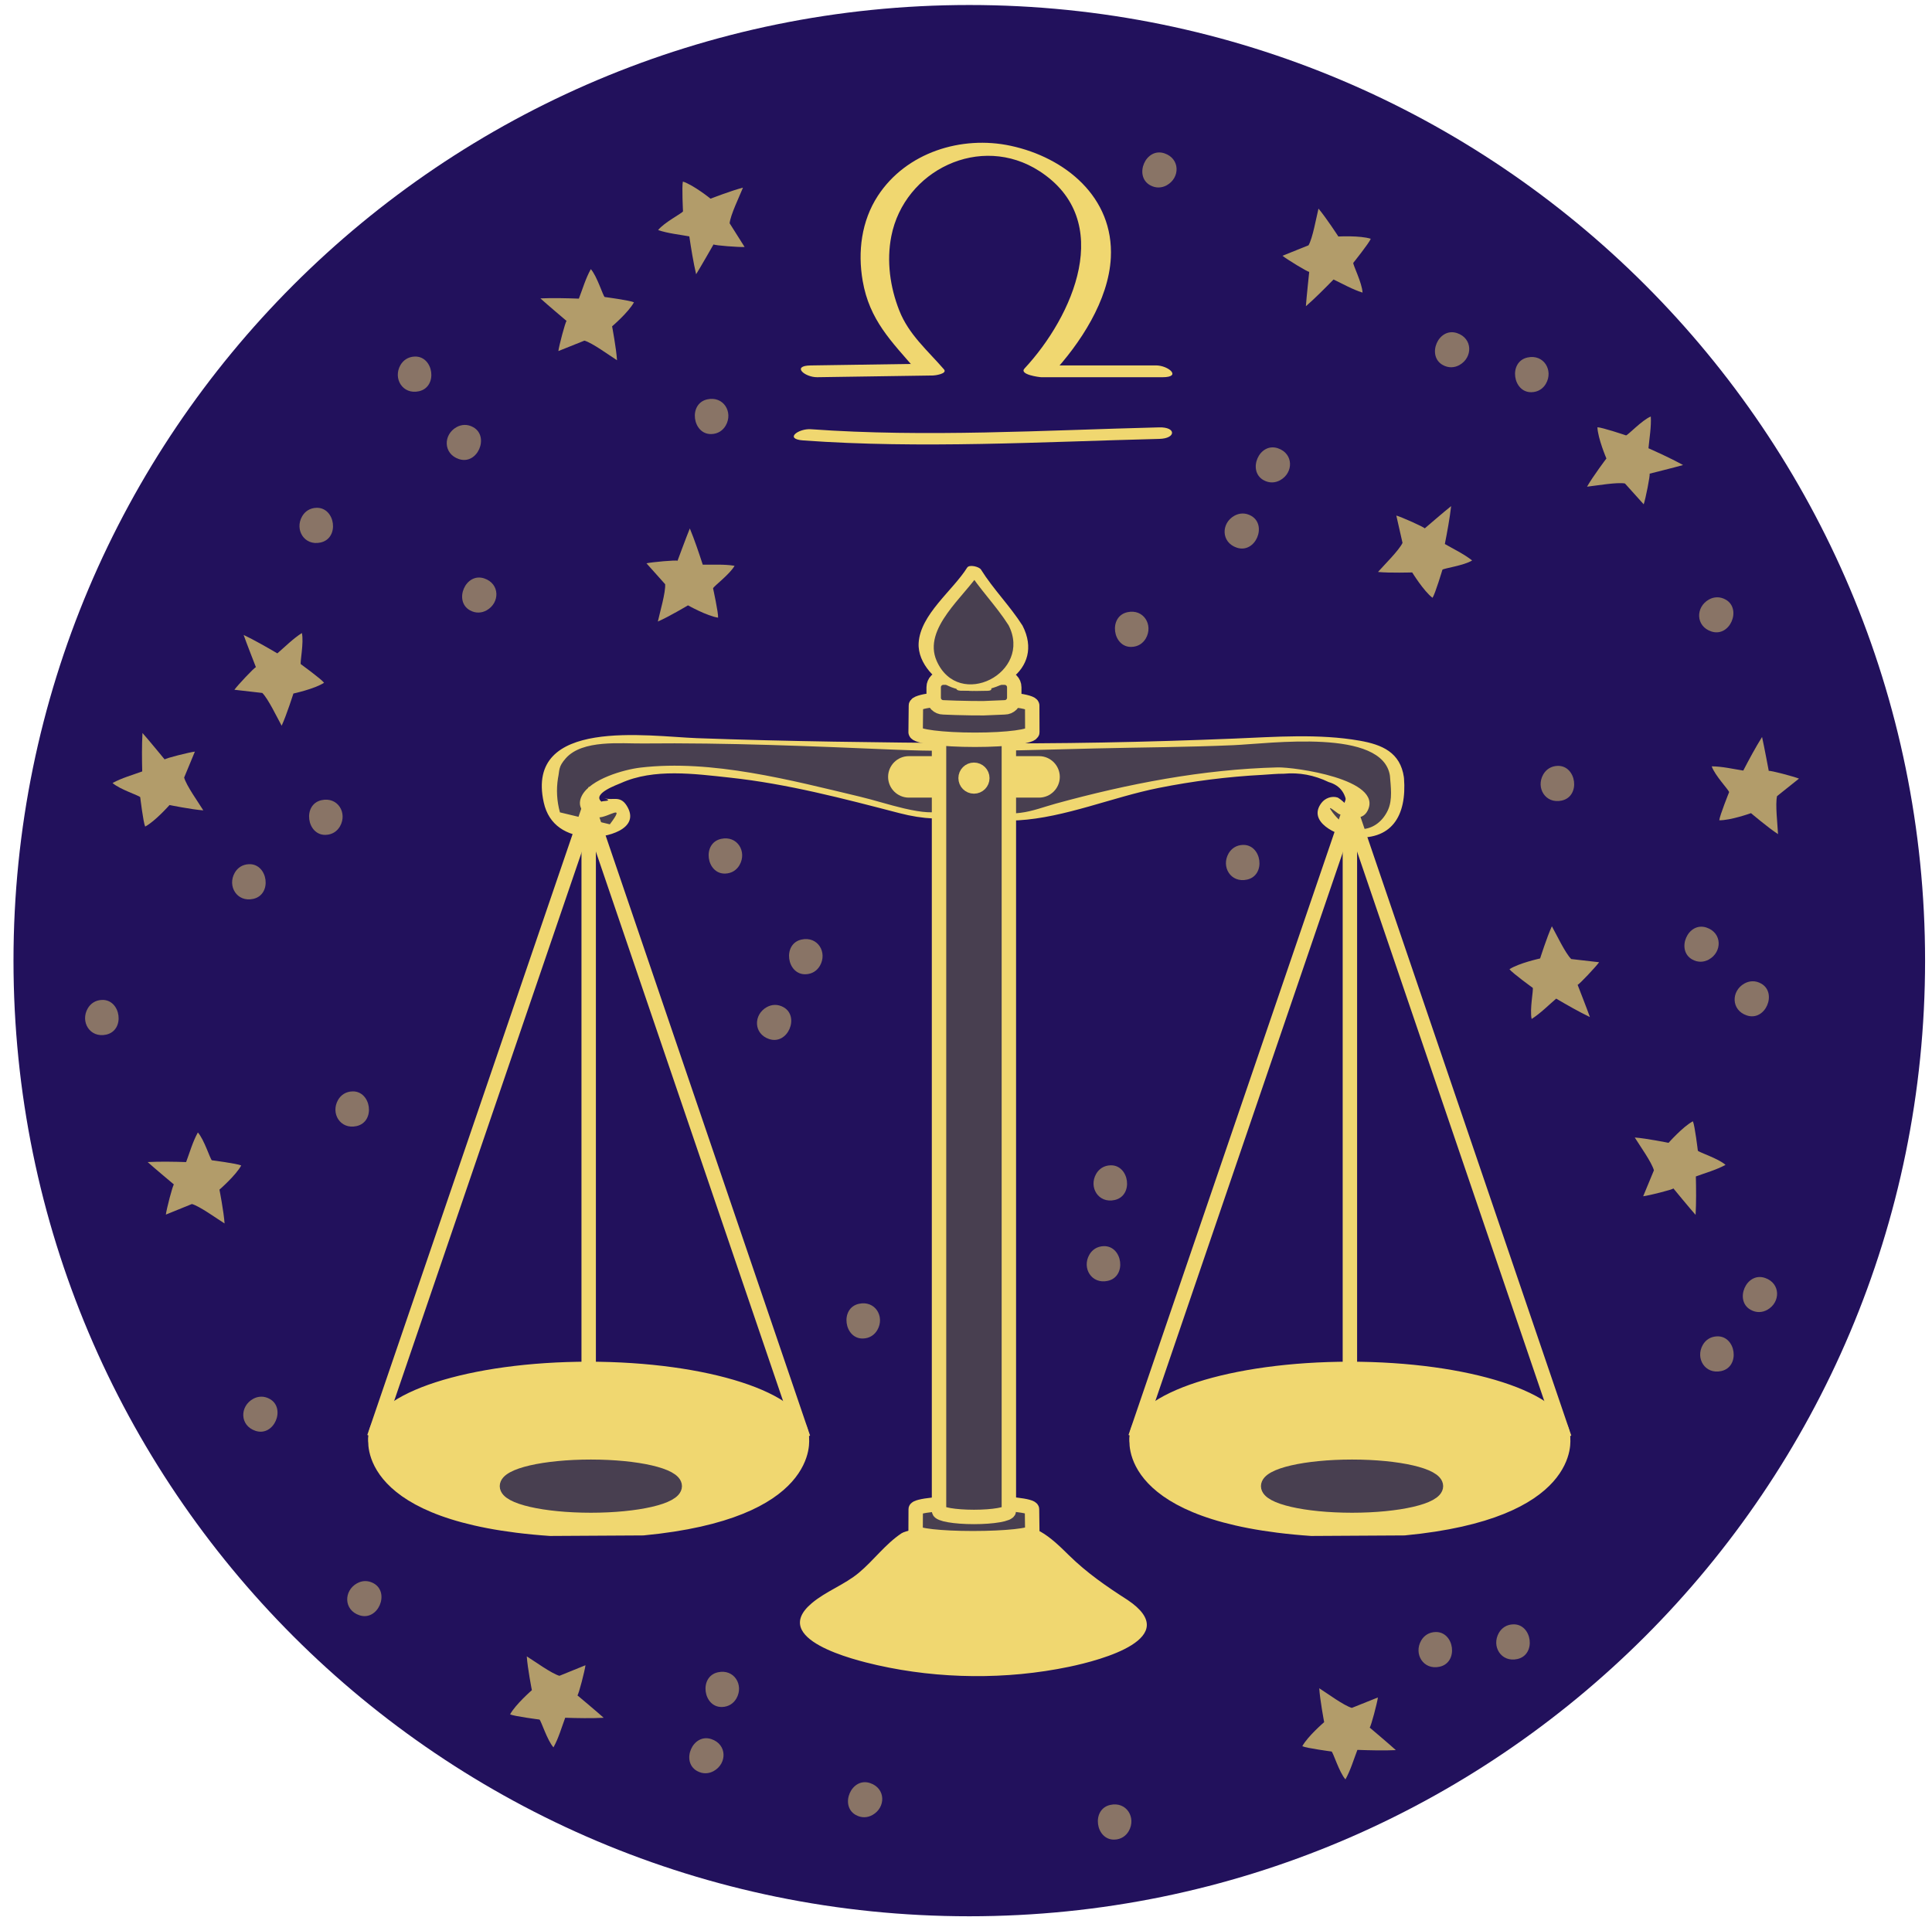 <svg width="134" height="133" viewBox="0 0 134 133" fill="none" xmlns="http://www.w3.org/2000/svg">
<path d="M67.228 132.931C103.84 132.931 133.52 103.251 133.52 66.639C133.52 30.027 103.84 0.347 67.228 0.347C30.616 0.347 0.936 30.027 0.936 66.639C0.936 103.251 30.616 132.931 67.228 132.931Z" fill="#22115C"/>
<path d="M55.716 30.553C63.858 31.139 72.255 30.65 80.409 30.446C81.581 30.417 81.593 29.616 80.4 29.646C72.426 29.845 64.199 30.348 56.239 29.775C55.391 29.715 54.352 30.455 55.716 30.553Z" fill="#F0D770"/>
<path d="M80.176 25.348C77.376 25.348 74.576 25.348 71.776 25.348C72.169 25.549 72.563 25.749 72.956 25.95C74.918 23.839 76.893 20.838 77.045 17.882C77.26 13.672 73.874 10.925 70.1 10.114C66.686 9.38 62.85 10.57 60.883 13.59C59.749 15.331 59.483 17.458 59.833 19.481C60.303 22.205 61.818 23.674 63.531 25.656C63.778 25.514 64.025 25.372 64.271 25.23C61.59 25.27 58.909 25.31 56.228 25.35C54.868 25.37 55.824 26.18 56.687 26.167C59.368 26.127 62.049 26.087 64.73 26.047C64.836 26.046 65.738 25.93 65.47 25.621C64.329 24.301 63.038 23.221 62.375 21.546C61.734 19.925 61.482 18.114 61.819 16.391C62.715 11.812 68.004 9.225 72.094 11.871C77.395 15.301 74.414 21.954 71.056 25.566C70.668 25.984 72.091 26.168 72.236 26.168C75.036 26.168 77.836 26.168 80.636 26.168C81.996 26.165 81.035 25.348 80.176 25.348Z" fill="#F0D770"/>
<g opacity="0.7">
<path d="M112.704 33.539C112.138 33.438 110.737 33.688 110.074 33.761C110.478 33.051 111.417 31.804 111.417 31.804C111.417 31.804 110.824 30.418 110.794 29.639C111.124 29.645 112.78 30.203 112.78 30.203C112.914 30.189 113.883 29.144 114.497 28.892C114.536 29.637 114.4 30.374 114.335 31.095C115.062 31.42 116.023 31.862 116.734 32.259C116.196 32.414 114.414 32.858 114.414 32.858C114.464 32.961 114.127 34.638 114.004 34.984L112.704 33.539Z" fill="#F0D770"/>
<path d="M18.193 48.07C18.602 48.472 19.211 49.76 19.535 50.342C19.878 49.599 20.35 48.11 20.35 48.11C20.35 48.11 21.825 47.79 22.476 47.363C22.281 47.099 20.863 46.073 20.863 46.073C20.798 45.955 21.087 44.561 20.937 43.913C20.31 44.316 19.786 44.852 19.236 45.324C18.547 44.919 17.631 44.394 16.897 44.045C17.081 44.572 17.75 46.282 17.75 46.282C17.638 46.301 16.47 47.548 16.258 47.848L18.193 48.07Z" fill="#F0D770"/>
<path d="M40.535 23.629C41.088 23.788 42.234 24.634 42.795 24.99C42.746 24.173 42.454 22.639 42.454 22.639C42.454 22.639 43.6 21.657 43.971 20.97C43.674 20.833 41.94 20.603 41.94 20.603C41.825 20.531 41.415 19.164 40.978 18.669C40.616 19.321 40.41 20.042 40.149 20.717C39.351 20.687 38.298 20.661 37.483 20.7C37.895 21.08 39.297 22.264 39.297 22.264C39.206 22.334 38.772 23.989 38.727 24.353L40.535 23.629Z" fill="#F0D770"/>
<path d="M50.606 15.488C50.66 14.917 51.281 13.638 51.531 13.018C50.738 13.216 49.284 13.783 49.284 13.783C49.284 13.783 48.107 12.836 47.364 12.595C47.283 12.913 47.372 14.66 47.372 14.66C47.323 14.787 46.055 15.435 45.646 15.961C46.353 16.197 47.099 16.267 47.81 16.398C47.927 17.189 48.094 18.232 48.282 19.024C48.579 18.548 49.49 16.955 49.49 16.955C49.573 17.03 51.278 17.156 51.645 17.134L50.606 15.488Z" fill="#F0D770"/>
<path d="M90.757 17.017C91.044 16.522 91.289 15.12 91.448 14.472C91.976 15.095 92.826 16.406 92.826 16.406C92.826 16.406 94.333 16.326 95.075 16.564C94.954 16.871 93.861 18.234 93.861 18.234C93.828 18.364 94.477 19.634 94.503 20.297C93.792 20.075 93.145 19.698 92.491 19.389C91.932 19.96 91.19 20.711 90.574 21.243C90.61 20.684 90.805 18.858 90.805 18.858C90.689 18.869 89.234 17.975 88.95 17.743L90.757 17.017Z" fill="#F0D770"/>
<path d="M114.713 81.185C114.565 80.631 113.733 79.475 113.384 78.908C114.199 78.968 115.728 79.278 115.728 79.278C115.728 79.278 116.726 78.148 117.417 77.784C117.552 78.085 117.759 79.822 117.759 79.822C117.829 79.937 119.19 80.365 119.679 80.807C119.024 81.162 118.301 81.358 117.621 81.61C117.641 82.408 117.652 83.462 117.603 84.275C117.228 83.858 116.064 82.441 116.064 82.441C115.993 82.53 114.332 82.944 113.968 82.984L114.713 81.185Z" fill="#F0D770"/>
<path d="M123.253 55.227C123.12 55.784 123.289 57.199 123.321 57.863C122.637 57.42 121.447 56.408 121.447 56.408C121.447 56.408 120.026 56.916 119.246 56.902C119.274 56.575 119.928 54.952 119.928 54.952C119.922 54.816 118.934 53.789 118.722 53.16C119.468 53.167 120.195 53.344 120.911 53.454C121.278 52.746 121.777 51.815 122.213 51.125C122.339 51.674 122.678 53.477 122.678 53.477C122.785 53.433 124.436 53.872 124.774 54.012L123.253 55.227Z" fill="#F0D770"/>
<path d="M97.276 37.661C97.031 38.179 96.016 39.178 95.575 39.677C96.388 39.758 97.948 39.709 97.948 39.709C97.948 39.709 98.737 40.996 99.357 41.47C99.542 41.198 100.043 39.523 100.043 39.523C100.131 39.42 101.545 39.234 102.104 38.878C101.517 38.417 100.837 38.1 100.212 37.738C100.367 36.956 100.559 35.915 100.648 35.108C100.208 35.456 98.817 36.654 98.817 36.654C98.761 36.555 97.199 35.862 96.846 35.763L97.276 37.661Z" fill="#F0D770"/>
<path d="M46.134 40.527C46.173 41.101 45.77 42.467 45.627 43.116C46.377 42.792 47.718 41.993 47.718 41.993C47.718 41.993 49.033 42.732 49.805 42.847C49.833 42.52 49.457 40.813 49.457 40.813C49.485 40.679 50.63 39.83 50.948 39.249C50.21 39.128 49.464 39.185 48.741 39.17C48.495 38.412 48.16 37.411 47.845 36.659C47.629 37.177 46.993 38.9 46.993 38.9C46.897 38.838 45.194 38.993 44.838 39.077L46.134 40.527Z" fill="#F0D770"/>
<path d="M13.311 83.522C13.862 83.68 15.013 84.518 15.576 84.871C15.522 84.056 15.221 82.525 15.221 82.525C15.221 82.525 16.361 81.534 16.732 80.847C16.431 80.712 14.695 80.488 14.695 80.488C14.582 80.419 14.166 79.055 13.723 78.559C13.363 79.212 13.162 79.936 12.909 80.613C12.109 80.586 11.054 80.567 10.241 80.612C10.656 80.989 12.062 82.166 12.062 82.166C11.972 82.235 11.546 83.891 11.504 84.256L13.311 83.522Z" fill="#F0D770"/>
<path d="M108.977 66.528C108.568 66.126 107.959 64.838 107.635 64.256C107.292 64.998 106.82 66.488 106.82 66.488C106.82 66.488 105.345 66.808 104.694 67.235C104.889 67.499 106.307 68.525 106.307 68.525C106.372 68.643 106.083 70.038 106.233 70.685C106.86 70.282 107.384 69.746 107.934 69.274C108.623 69.679 109.539 70.204 110.273 70.553C110.089 70.026 109.42 68.316 109.42 68.316C109.532 68.297 110.7 67.05 110.912 66.75L108.977 66.528Z" fill="#F0D770"/>
<path d="M93.761 118.476C93.208 118.317 92.062 117.471 91.501 117.115C91.55 117.932 91.842 119.466 91.842 119.466C91.842 119.466 90.696 120.448 90.325 121.135C90.622 121.272 92.356 121.502 92.356 121.502C92.471 121.574 92.881 122.941 93.318 123.436C93.68 122.784 93.886 122.064 94.147 121.388C94.945 121.418 95.998 121.444 96.813 121.405C96.401 121.025 94.999 119.841 94.999 119.841C95.089 119.771 95.524 118.116 95.569 117.752L93.761 118.476Z" fill="#F0D770"/>
<path d="M12.772 53.938C12.92 54.492 13.752 55.648 14.101 56.215C13.285 56.155 11.757 55.845 11.757 55.845C11.757 55.845 10.759 56.975 10.068 57.339C9.933 57.038 9.726 55.301 9.726 55.301C9.655 55.186 8.295 54.758 7.806 54.316C8.461 53.961 9.184 53.765 9.864 53.513C9.844 52.715 9.833 51.661 9.882 50.848C10.258 51.265 11.421 52.682 11.421 52.682C11.492 52.593 13.153 52.179 13.517 52.139L12.772 53.938Z" fill="#F0D770"/>
<path d="M38.801 116.25C38.25 116.092 37.099 115.254 36.536 114.901C36.59 115.716 36.89 117.247 36.89 117.247C36.89 117.247 35.75 118.238 35.379 118.926C35.68 119.061 37.416 119.285 37.416 119.285C37.529 119.354 37.945 120.718 38.388 121.214C38.748 120.561 38.949 119.837 39.202 119.16C40.002 119.187 41.057 119.206 41.87 119.161C41.455 118.784 40.049 117.607 40.049 117.607C40.139 117.538 40.565 115.882 40.607 115.517L38.801 116.25Z" fill="#F0D770"/>
</g>
<g opacity="0.5">
<path d="M31.668 29.629C30.731 30.149 30.732 31.48 31.829 31.846C33.127 32.279 33.961 30.28 32.829 29.638C32.418 29.405 32.003 29.444 31.668 29.629Z" fill="#F0D770"/>
<path d="M107.222 26.617C107.757 25.688 107.07 24.548 105.941 24.8C104.606 25.098 104.921 27.24 106.222 27.207C106.695 27.195 107.031 26.948 107.222 26.617Z" fill="#F0D770"/>
<path d="M80.922 12.853C81.859 12.333 81.858 11.002 80.761 10.636C79.463 10.203 78.629 12.201 79.761 12.844C80.172 13.076 80.587 13.038 80.922 12.853Z" fill="#F0D770"/>
<path d="M107.04 53.718C106.505 54.647 107.192 55.787 108.321 55.535C109.656 55.237 109.341 53.095 108.04 53.128C107.567 53.14 107.231 53.388 107.04 53.718Z" fill="#F0D770"/>
<path d="M101.22 25.324C102.157 24.804 102.156 23.473 101.059 23.107C99.761 22.674 98.927 24.673 100.059 25.315C100.47 25.548 100.886 25.51 101.22 25.324Z" fill="#F0D770"/>
<path d="M16.284 60.538C15.749 61.467 16.436 62.607 17.565 62.355C18.9 62.057 18.585 59.915 17.284 59.948C16.811 59.96 16.475 60.207 16.284 60.538Z" fill="#F0D770"/>
<path d="M17.556 97.039C16.619 97.559 16.62 98.89 17.717 99.256C19.015 99.689 19.849 97.691 18.716 97.048C18.305 96.815 17.89 96.854 17.556 97.039Z" fill="#F0D770"/>
<path d="M23.579 57.325C24.114 56.396 23.427 55.256 22.298 55.508C20.963 55.806 21.278 57.948 22.579 57.915C23.052 57.903 23.388 57.656 23.579 57.325Z" fill="#F0D770"/>
<path d="M120.994 68.223C120.057 68.743 120.058 70.074 121.155 70.44C122.453 70.873 123.287 68.874 122.155 68.232C121.743 67.999 121.328 68.038 120.994 68.223Z" fill="#F0D770"/>
<path d="M50.334 29.521C50.869 28.592 50.182 27.452 49.053 27.704C47.718 28.002 48.033 30.144 49.334 30.111C49.807 30.099 50.143 29.852 50.334 29.521Z" fill="#F0D770"/>
<path d="M88.79 33.312C89.727 32.792 89.726 31.461 88.629 31.095C87.332 30.662 86.497 32.661 87.63 33.303C88.041 33.536 88.456 33.497 88.79 33.312Z" fill="#F0D770"/>
<path d="M27.776 25.324C27.241 26.253 27.928 27.393 29.057 27.141C30.392 26.843 30.077 24.701 28.776 24.734C28.303 24.746 27.967 24.993 27.776 25.324Z" fill="#F0D770"/>
<path d="M118.532 41.587C117.595 42.107 117.596 43.438 118.693 43.804C119.99 44.237 120.825 42.238 119.693 41.596C119.281 41.363 118.866 41.402 118.532 41.587Z" fill="#F0D770"/>
<path d="M20.956 35.816C20.421 36.745 21.108 37.885 22.237 37.633C23.572 37.335 23.257 35.193 21.956 35.226C21.483 35.238 21.147 35.485 20.956 35.816Z" fill="#F0D770"/>
<path d="M85.62 35.774C84.683 36.294 84.684 37.625 85.781 37.991C87.079 38.424 87.913 36.426 86.781 35.783C86.37 35.551 85.954 35.589 85.62 35.774Z" fill="#F0D770"/>
<path d="M23.449 76.3C22.914 77.229 23.601 78.369 24.73 78.117C26.065 77.819 25.75 75.677 24.449 75.71C23.976 75.722 23.64 75.969 23.449 76.3Z" fill="#F0D770"/>
<path d="M118.521 66.562C119.458 66.042 119.457 64.711 118.36 64.345C117.063 63.912 116.228 65.911 117.361 66.553C117.771 66.786 118.187 66.747 118.521 66.562Z" fill="#F0D770"/>
<path d="M118.105 93.292C117.57 94.221 118.257 95.361 119.386 95.109C120.721 94.811 120.406 92.669 119.105 92.702C118.632 92.714 118.296 92.961 118.105 93.292Z" fill="#F0D770"/>
<path d="M53.186 69.862C52.249 70.382 52.25 71.713 53.347 72.079C54.645 72.512 55.479 70.513 54.347 69.871C53.936 69.639 53.52 69.677 53.186 69.862Z" fill="#F0D770"/>
<path d="M51.291 60.01C51.826 59.081 51.139 57.941 50.01 58.193C48.675 58.491 48.99 60.633 50.291 60.6C50.764 60.588 51.1 60.341 51.291 60.01Z" fill="#F0D770"/>
<path d="M56.868 66.994C57.403 66.065 56.716 64.925 55.587 65.177C54.252 65.475 54.567 67.617 55.868 67.584C56.341 67.572 56.677 67.324 56.868 66.994Z" fill="#F0D770"/>
<path d="M33.746 42.341C34.683 41.821 34.682 40.49 33.585 40.124C32.287 39.691 31.453 41.689 32.585 42.332C32.996 42.565 33.412 42.526 33.746 42.341Z" fill="#F0D770"/>
<path d="M75.557 87.035C75.022 87.964 75.709 89.104 76.838 88.852C78.173 88.554 77.858 86.412 76.557 86.445C76.084 86.457 75.748 86.704 75.557 87.035Z" fill="#F0D770"/>
<path d="M85.213 59.201C84.678 60.13 85.365 61.27 86.494 61.018C87.829 60.72 87.514 58.578 86.213 58.611C85.74 58.623 85.404 58.87 85.213 59.201Z" fill="#F0D770"/>
<path d="M76.03 81.427C75.495 82.356 76.182 83.496 77.311 83.244C78.646 82.946 78.331 80.804 77.03 80.837C76.557 80.849 76.221 81.096 76.03 81.427Z" fill="#F0D770"/>
<path d="M49.5 122.858C50.437 122.338 50.436 121.007 49.339 120.641C48.041 120.208 47.207 122.206 48.339 122.849C48.751 123.082 49.166 123.043 49.5 122.858Z" fill="#F0D770"/>
<path d="M79.472 44.286C80.007 43.357 79.32 42.217 78.191 42.469C76.856 42.767 77.171 44.909 78.472 44.876C78.945 44.864 79.281 44.617 79.472 44.286Z" fill="#F0D770"/>
<path d="M122.572 90.864C123.509 90.344 123.508 89.013 122.411 88.647C121.114 88.214 120.279 90.212 121.411 90.855C121.823 91.088 122.238 91.049 122.572 90.864Z" fill="#F0D770"/>
<path d="M103.961 113.27C103.426 114.199 104.113 115.339 105.242 115.087C106.577 114.789 106.262 112.647 104.961 112.68C104.488 112.692 104.152 112.939 103.961 113.27Z" fill="#F0D770"/>
<path d="M6.086 69.954C5.551 70.883 6.238 72.023 7.367 71.771C8.702 71.473 8.387 69.331 7.086 69.364C6.613 69.376 6.277 69.623 6.086 69.954Z" fill="#F0D770"/>
<path d="M51.074 117.823C51.609 116.894 50.922 115.754 49.793 116.006C48.458 116.304 48.773 118.446 50.074 118.413C50.547 118.401 50.883 118.154 51.074 117.823Z" fill="#F0D770"/>
<path d="M60.851 92.262C61.386 91.333 60.699 90.193 59.57 90.445C58.235 90.743 58.55 92.885 59.851 92.852C60.324 92.84 60.66 92.593 60.851 92.262Z" fill="#F0D770"/>
<path d="M78.287 127.023C78.822 126.094 78.135 124.954 77.006 125.206C75.671 125.504 75.986 127.646 77.287 127.613C77.76 127.601 78.096 127.354 78.287 127.023Z" fill="#F0D770"/>
<path d="M60.508 125.908C61.445 125.388 61.444 124.057 60.347 123.691C59.05 123.258 58.215 125.256 59.347 125.899C59.758 126.132 60.173 126.093 60.508 125.908Z" fill="#F0D770"/>
<path d="M98.57 113.803C98.035 114.732 98.722 115.872 99.851 115.62C101.186 115.322 100.871 113.18 99.57 113.213C99.097 113.225 98.761 113.472 98.57 113.803Z" fill="#F0D770"/>
<path d="M24.765 109.832C23.828 110.352 23.829 111.683 24.926 112.049C26.223 112.482 27.058 110.484 25.926 109.841C25.515 109.608 25.099 109.646 24.765 109.832Z" fill="#F0D770"/>
</g>
<path d="M77.835 111.04C76.947 110.415 75.915 109.972 75.083 109.277C74.254 108.584 73.684 107.713 72.813 107.076C72.261 106.672 71.542 105.89 70.714 106.013L69.455 105.836C68.922 105.849 68.413 105.789 67.915 105.675C67.894 105.615 67.871 105.553 67.851 105.493C67.752 105.526 67.651 105.552 67.551 105.58C67.451 105.551 67.35 105.526 67.251 105.493C67.231 105.553 67.208 105.614 67.187 105.675C66.688 105.789 66.18 105.848 65.647 105.836L64.388 106.013C63.56 105.89 62.841 106.672 62.289 107.076C61.418 107.713 60.848 108.584 60.019 109.277C59.187 109.972 58.156 110.415 57.267 111.04C56.604 111.506 55.79 111.892 55.922 112.709C56.184 114.33 59.282 114.915 60.891 115.318C62.116 115.625 63.467 115.757 64.738 115.88C64.98 115.903 65.443 115.941 65.992 115.975C66.407 116.03 66.963 116.044 67.55 116.036C68.137 116.044 68.693 116.029 69.108 115.975C69.657 115.942 70.12 115.904 70.362 115.88C71.633 115.758 72.984 115.626 74.209 115.318C75.818 114.914 78.916 114.33 79.178 112.709C79.312 111.891 78.498 111.506 77.835 111.04Z" fill="#F0D770"/>
<path d="M78.213 110.992C76.746 110.051 75.384 109.113 74.135 107.884C73.539 107.298 72.888 106.655 72.156 106.243C71.659 105.964 68.361 105.647 68.332 105.563C68.238 105.294 67.692 105.219 67.46 105.286C67.407 105.29 67.355 105.295 67.303 105.299C67.184 105.264 66.828 105.196 66.769 105.367C66.699 105.567 63.027 106.031 62.533 106.361C61.392 107.122 60.607 108.236 59.568 109.103C58.572 109.934 57.298 110.376 56.308 111.209C53.339 113.704 59.214 115.143 60.844 115.511C65.156 116.484 69.818 116.527 74.144 115.626C76.409 115.154 82.113 113.62 78.213 110.992C78.004 110.851 77.036 110.803 77.458 111.087C81.549 113.844 72.967 115.319 71.608 115.491C68.064 115.938 64.443 115.899 60.944 115.124C59.544 114.814 55.449 114.16 56.751 111.916C57.363 110.862 59.539 110.221 60.473 109.45C61.689 108.447 62.465 107.222 63.941 106.568C65.095 106.057 66.263 106.11 67.494 105.902C67.557 105.891 67.646 105.873 67.671 105.802C67.692 105.741 67.714 105.681 67.735 105.62C67.557 105.642 67.379 105.665 67.201 105.688C67.633 105.813 67.811 105.827 68.244 105.701C67.953 105.609 67.662 105.517 67.372 105.424C67.393 105.485 67.415 105.545 67.436 105.606C67.502 105.795 67.834 105.869 67.996 105.896C69.662 106.177 71.004 106.048 72.436 107.124C73.287 107.763 73.888 108.653 74.706 109.325C75.546 110.015 76.55 110.505 77.458 111.088C77.668 111.222 78.638 111.265 78.213 110.992Z" fill="#F0D770"/>
<path d="M63.512 104.692C63.512 104.448 65.356 104.251 67.63 104.251C69.904 104.251 71.578 104.449 71.578 104.692C71.578 104.752 71.598 106.228 71.598 106.263C71.598 106.507 69.754 106.704 67.48 106.704C65.206 106.704 63.505 106.507 63.505 106.263C63.505 106.227 63.512 104.725 63.512 104.692Z" fill="#483F50" stroke="#F0D770" stroke-miterlimit="10"/>
<path d="M96.89 53.884C96.859 53.582 96.819 53.257 96.675 52.984C96.128 51.945 95.361 51.738 94.262 51.577C92.955 51.385 91.622 51.359 90.304 51.353C87.595 51.34 84.892 51.502 82.186 51.621C81.843 51.636 81.499 51.653 81.156 51.653C78.373 51.653 75.765 51.67 72.992 51.798C71.835 51.851 69.43 51.971 68.296 51.806C68.057 51.771 67.795 51.747 67.55 51.778C67.305 51.748 67.043 51.772 66.804 51.806C65.67 51.971 63.265 51.851 62.108 51.798C59.335 51.67 56.728 51.653 53.944 51.653C53.601 51.653 53.257 51.636 52.914 51.621C50.209 51.503 47.505 51.341 44.796 51.353C43.478 51.359 42.144 51.385 40.838 51.577C39.74 51.738 38.972 51.945 38.425 52.984C38.282 53.257 38.242 53.582 38.21 53.884C38.146 54.493 38.094 55.111 38.193 55.715C38.293 56.319 38.562 56.917 39.041 57.298C39.519 57.679 40.151 57.807 40.761 57.85C41.231 57.883 41.715 57.872 42.156 57.706C42.597 57.54 42.992 57.198 43.123 56.746C43.254 56.294 43.062 55.741 42.633 55.546C42.552 55.509 42.457 55.485 42.374 55.519C42.198 55.59 42.206 55.836 42.159 56.02C42.053 56.444 41.485 56.641 41.101 56.433C39.909 55.786 41.283 54.771 41.964 54.499C42.453 54.304 42.871 53.97 43.359 53.761C44.598 53.233 46.395 53.489 47.729 53.53C52.16 53.666 56.206 54.672 60.473 55.664C61.949 56.007 63.828 56.786 65.365 56.696C65.752 56.673 67.125 56.475 67.547 56.177C67.969 56.475 69.342 56.674 69.729 56.696C71.267 56.785 73.145 56.007 74.621 55.664C78.888 54.672 82.934 53.667 87.365 53.53C88.699 53.489 90.496 53.233 91.735 53.761C92.223 53.969 92.641 54.304 93.13 54.499C93.811 54.771 95.186 55.786 93.993 56.433C93.609 56.641 93.041 56.444 92.935 56.02C92.889 55.835 92.897 55.59 92.72 55.519C92.637 55.485 92.542 55.509 92.461 55.546C92.032 55.741 91.84 56.294 91.971 56.746C92.102 57.198 92.497 57.541 92.938 57.706C93.379 57.872 93.863 57.883 94.333 57.85C94.943 57.806 95.575 57.679 96.053 57.298C96.532 56.916 96.801 56.319 96.901 55.715C97.007 55.111 96.954 54.493 96.89 53.884Z" fill="#483F50"/>
<path d="M97.374 53.929C97.127 52.19 95.861 51.655 94.304 51.381C91.468 50.882 88.442 51.119 85.582 51.236C79.504 51.484 73.416 51.607 67.34 51.557C61.001 51.504 54.661 51.438 48.317 51.205C44.975 51.082 36.399 49.742 37.714 55.67C38.069 57.27 39.303 57.969 40.856 58.066C41.958 58.135 44.504 57.539 43.467 55.888C43.001 55.147 42.495 55.562 41.916 55.368C42.65 55.614 41.613 55.532 41.732 55.625C41.014 55.064 42.818 54.434 43.068 54.321C45.352 53.29 48.165 53.679 50.626 53.944C54.612 54.373 58.501 55.399 62.369 56.404C64.085 56.85 65.382 56.867 67.115 56.668C68.215 56.542 69.394 56.976 70.623 56.905C73.852 56.719 77.178 55.293 80.355 54.66C82.753 54.182 85.139 53.878 87.582 53.75C88.052 53.725 88.559 53.667 89.033 53.674C90.107 53.572 91.147 53.765 92.156 54.253C92.985 54.491 93.407 55.095 93.423 56.065C93.695 56.005 92.891 55.361 92.766 55.322C92.363 55.198 91.91 55.366 91.658 55.693C90.633 57.023 92.763 57.965 93.721 58.068C96.539 58.373 97.577 56.589 97.379 53.984C97.355 53.661 96.383 53.56 96.4 53.782C96.458 54.552 96.602 55.473 96.259 56.208C95.558 57.71 93.756 58.119 92.439 56.378C91.86 55.612 92.767 56.449 92.894 56.479C93.487 56.621 94.447 57.047 94.857 56.233C95.954 54.054 89.756 53.204 88.608 53.234C83.397 53.368 78.24 54.371 73.222 55.748C72.424 55.967 71.625 56.28 70.799 56.381C69.103 56.587 69.118 56.176 67.832 56.059C67.626 56.04 67.448 55.963 67.232 55.967C65.181 56.004 65.495 56.729 62.705 56.08C61.666 55.838 60.644 55.503 59.604 55.255C54.848 54.121 49.363 52.669 44.43 53.247C43.264 53.384 40.954 54.042 40.356 55.199C39.92 56.043 40.61 56.694 41.484 56.707C42.228 56.718 43.437 55.668 42.297 57.183C41.143 56.907 39.99 56.63 38.836 56.353C38.62 55.568 38.576 54.778 38.701 53.983C38.823 53.411 38.708 53.205 39.243 52.601C40.403 51.292 43.053 51.591 44.613 51.574C50.437 51.512 56.378 51.768 62.2 52.01C66.783 52.2 71.351 52.031 75.935 51.92C79.145 51.842 82.345 51.833 85.554 51.693C88.071 51.584 95.933 50.495 96.407 53.835C96.445 54.102 97.419 54.248 97.374 53.929Z" fill="#F0D770"/>
<path d="M72.067 54.831H63.036C62.519 54.831 62.097 54.408 62.097 53.892C62.097 53.375 62.52 52.953 63.036 52.953H72.067C72.583 52.953 73.006 53.376 73.006 53.892C73.006 54.408 72.584 54.831 72.067 54.831Z" fill="#F0D770" stroke="#F0D770" stroke-miterlimit="10"/>
<path d="M69.974 49.99H65.129V104.717C65.129 104.717 65.129 104.778 65.129 104.81C65.129 105.042 66.213 105.23 67.551 105.23C68.889 105.23 69.973 105.042 69.973 104.81C69.973 104.778 69.973 104.717 69.973 104.717V49.99H69.974Z" fill="#483F50" stroke="#F0D770" stroke-miterlimit="10"/>
<path d="M67.552 54.557C67.873 54.557 68.132 54.298 68.132 53.977C68.132 53.657 67.873 53.398 67.552 53.398C67.232 53.398 66.972 53.657 66.972 53.977C66.972 54.298 67.232 54.557 67.552 54.557Z" fill="#F0D770" stroke="#F0D770" stroke-miterlimit="10"/>
<path d="M71.592 48.937C71.592 48.649 69.748 48.415 67.474 48.415C65.2 48.415 63.526 48.649 63.526 48.937C63.526 49.008 63.506 50.754 63.506 50.796C63.506 51.084 65.35 51.318 67.624 51.318C69.898 51.318 71.599 51.084 71.599 50.796C71.598 50.755 71.592 48.977 71.592 48.937Z" fill="#483F50" stroke="#F0D770" stroke-miterlimit="10"/>
<path d="M69.681 49.069C69.407 49.08 69.134 49.092 68.86 49.103C68.645 49.112 68.429 49.121 68.214 49.13C68.009 49.138 66.722 49.118 66.298 49.102C66.006 49.091 65.715 49.08 65.423 49.069C65.057 49.069 64.758 48.77 64.758 48.404V47.674C64.758 47.308 65.057 47.009 65.423 47.009H69.682C70.048 47.009 70.347 47.308 70.347 47.674V48.404C70.346 48.77 70.047 49.069 69.681 49.069Z" fill="#483F50" stroke="#F0D770" stroke-miterlimit="10"/>
<path d="M68.269 47.703C68.27 47.694 68.267 47.685 68.268 47.676C68.045 47.705 67.805 47.714 67.552 47.715C67.777 47.716 68.012 47.712 68.269 47.703Z" fill="#483F50"/>
<path d="M68.76 47.796C68.759 47.787 68.759 47.778 68.759 47.769C68.745 47.515 68.237 47.44 68.052 47.46C67.813 47.486 67.576 47.496 67.336 47.499C67.155 47.501 67.027 47.563 67.109 47.735C67.19 47.906 67.617 47.933 67.768 47.932C68.007 47.932 68.246 47.927 68.485 47.92C68.666 47.914 68.795 47.858 68.712 47.684C68.632 47.516 68.203 47.482 68.053 47.487C67.814 47.494 67.575 47.499 67.336 47.499C67.48 47.643 67.624 47.788 67.768 47.932C68.008 47.929 68.245 47.919 68.484 47.893C68.248 47.79 68.012 47.687 67.777 47.584C67.778 47.593 67.778 47.602 67.779 47.611C67.795 47.929 68.773 48.028 68.76 47.796Z" fill="#F0D770"/>
<path d="M66.834 47.703C67.091 47.712 67.326 47.716 67.551 47.715C67.298 47.714 67.058 47.705 66.835 47.676C66.836 47.685 66.834 47.694 66.834 47.703Z" fill="#483F50"/>
<path d="M66.729 47.912C66.968 47.919 67.207 47.924 67.446 47.924C67.877 47.925 68.339 47.514 67.657 47.506C67.455 47.504 67.262 47.492 67.062 47.471C66.886 47.452 66.354 47.485 66.34 47.744C66.34 47.753 66.339 47.762 66.339 47.771C66.326 48.012 67.312 47.951 67.33 47.636C67.331 47.627 67.331 47.618 67.331 47.609C67.09 47.7 66.85 47.791 66.609 47.882C66.888 47.912 67.166 47.921 67.446 47.925C67.516 47.786 67.587 47.646 67.657 47.507C67.418 47.507 67.179 47.502 66.94 47.495C66.505 47.481 66.049 47.891 66.729 47.912Z" fill="#F0D770"/>
<path d="M70.434 43.38C69.881 42.438 69.065 41.564 68.351 40.649C68.058 40.274 67.785 39.891 67.552 39.493C67.319 39.89 67.045 40.273 66.753 40.649C66.039 41.564 65.223 42.438 64.67 43.38C63.912 44.672 64.12 45.513 65.027 46.628C65.59 47.321 66.151 47.586 66.836 47.676C67.059 47.705 67.299 47.714 67.552 47.715C67.805 47.714 68.045 47.705 68.268 47.676C68.953 47.586 69.514 47.321 70.077 46.628C70.983 45.513 71.192 44.672 70.434 43.38Z" fill="#483F50"/>
<path d="M70.919 43.395C70.05 42.03 68.895 40.881 68.037 39.508C67.916 39.314 67.23 39.137 67.082 39.373C66.086 40.965 63.826 42.626 63.715 44.611C63.637 46.013 64.948 47.375 66.222 47.753C68.969 48.566 72.512 46.487 70.919 43.395C70.784 43.132 69.827 43.129 69.949 43.366C71.65 46.667 66.494 49.307 64.966 45.847C63.966 43.582 66.93 41.359 68.021 39.614C67.703 39.569 67.384 39.524 67.066 39.479C67.925 40.852 69.079 42 69.948 43.366C70.111 43.619 71.049 43.599 70.919 43.395Z" fill="#F0D770"/>
<path d="M55.61 99.749L44.664 98.805V98.144L40.832 98.475L37 98.144L37.508 98.761L26.054 99.749C26.054 99.749 25.075 105.14 38.158 106.049L44.606 106.012C56.47 104.874 55.61 99.749 55.61 99.749Z" fill="#F0D770" stroke="#F0D770" stroke-miterlimit="10"/>
<path d="M55.61 99.748C55.61 102.392 48.99 104.535 40.824 104.535C32.658 104.535 26.038 102.392 26.038 99.748C26.038 97.104 32.658 94.961 40.824 94.961C48.989 94.961 55.61 97.104 55.61 99.748Z" fill="#F0D770" stroke="#F0D770" stroke-miterlimit="10"/>
<path d="M40.98 104.438C44.194 104.438 46.799 103.835 46.799 103.093C46.799 102.35 44.194 101.748 40.98 101.748C37.767 101.748 35.161 102.35 35.161 103.093C35.161 103.835 37.767 104.438 40.98 104.438Z" fill="#483F50" stroke="#483F50" stroke-miterlimit="10"/>
<path d="M25.948 99.705L40.844 56.101L55.713 99.748" stroke="#F0D770" stroke-miterlimit="10"/>
<path d="M40.83 95.228V56.05" stroke="#F0D770" stroke-miterlimit="10"/>
<path d="M108.406 99.749L97.46 98.805V98.144L93.628 98.475L89.796 98.144L90.304 98.761L78.85 99.749C78.85 99.749 77.872 105.14 90.954 106.049L97.402 106.012C109.266 104.874 108.406 99.749 108.406 99.749Z" fill="#F0D770" stroke="#F0D770" stroke-miterlimit="10"/>
<path d="M108.406 99.748C108.406 102.392 101.786 104.535 93.62 104.535C85.454 104.535 78.834 102.392 78.834 99.748C78.834 97.104 85.454 94.961 93.62 94.961C101.785 94.961 108.406 97.104 108.406 99.748Z" fill="#F0D770" stroke="#F0D770" stroke-miterlimit="10"/>
<path d="M93.776 104.438C96.99 104.438 99.595 103.835 99.595 103.093C99.595 102.35 96.99 101.748 93.776 101.748C90.562 101.748 87.957 102.35 87.957 103.093C87.957 103.835 90.562 104.438 93.776 104.438Z" fill="#483F50" stroke="#483F50" stroke-miterlimit="10"/>
<path d="M78.744 99.705L93.64 56.101L108.509 99.748" stroke="#F0D770" stroke-miterlimit="10"/>
<path d="M93.626 95.228V56.05" stroke="#F0D770" stroke-miterlimit="10"/>
</svg>

